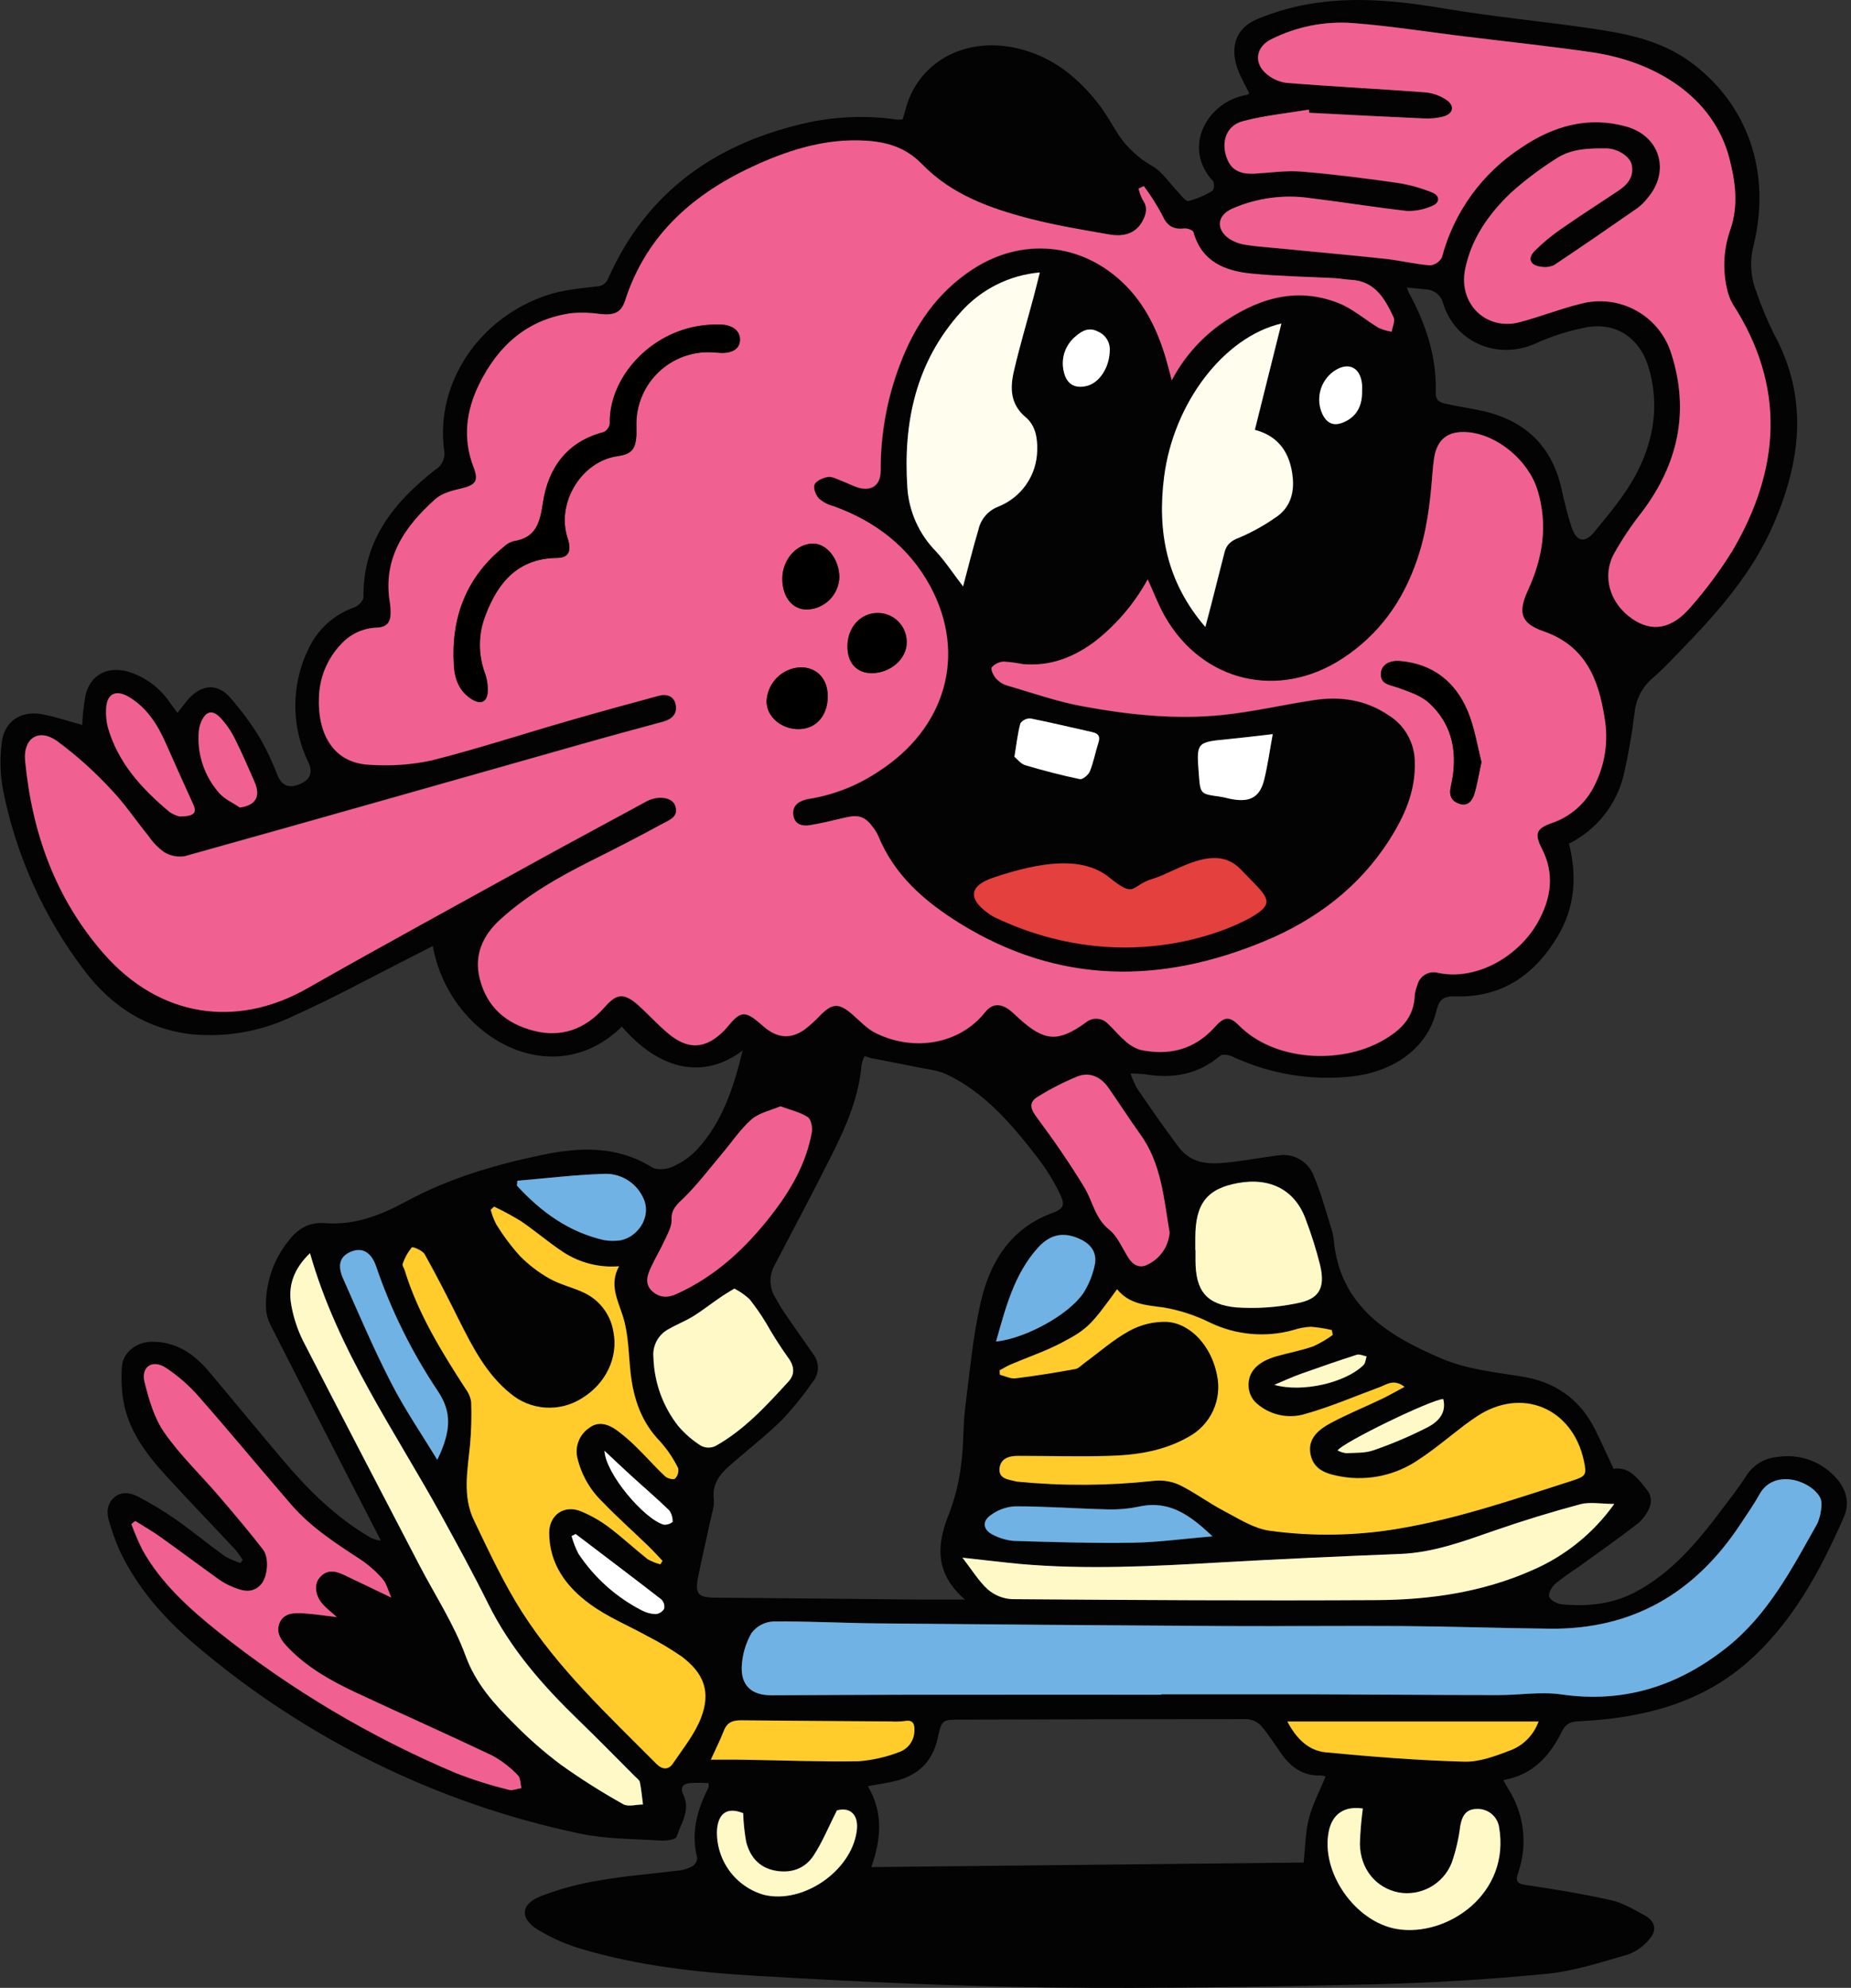 <?xml version="1.0" encoding="UTF-8"?> <svg xmlns="http://www.w3.org/2000/svg" width="408" height="438" viewBox="0 0 408 438" fill="none"><rect x="0" y="0" width="408" height="438" fill="#333333" stroke="none"/><g clip-path="url(#clip0_4207_27868)"><path d="M345.84 185.88C347.62 193.01 347.19 199.88 343.36 206.29C338.28 214.8 331.06 219.84 320.82 219.54C318.39 219.47 317.25 220.03 316.63 222.66C314.71 230.78 307.42 236.15 297.88 237.19C288.862 238.155 279.753 236.618 271.55 232.75C270.79 232.41 269.43 232.21 268.94 232.63C264.08 236.77 258.5 237.72 252.4 236.7C251.341 236.583 250.276 236.523 249.21 236.52C249.564 237.617 250.013 238.681 250.55 239.7C253.55 244.06 256.55 248.44 259.77 252.7C262.99 256.96 267.38 256.52 271.82 256C275.11 255.61 278.36 255 281.64 254.59C283.307 254.291 285.026 254.593 286.491 255.442C287.956 256.292 289.072 257.634 289.64 259.23C291.21 262.94 292.24 266.88 293.47 270.72C293.724 271.51 293.895 272.325 293.98 273.15C295.31 287.83 305.98 294.33 317.73 299.33C323.09 301.62 329.2 302.33 335.06 303.24C342.76 304.38 348.25 308.24 351.66 315.11C353.01 317.82 354.25 320.59 355.66 323.61C359.3 323.07 361.29 326.09 363.36 328.71C363.653 329.226 363.827 329.8 363.87 330.392C363.913 330.983 363.825 331.577 363.61 332.13C363.009 333.578 362.053 334.85 360.83 335.83C356.58 339.11 352.18 342.19 347.83 345.34C346.103 346.457 344.434 347.662 342.83 348.95C342.07 349.63 341.23 351.05 341.47 351.81C341.71 352.57 343.18 353.38 344.18 353.48C349.78 354.01 355.18 353.54 360.36 350.85C368.36 346.64 374.01 339.95 379.31 332.9C381.21 330.39 383.16 327.9 384.86 325.26C385.601 324.061 386.613 323.052 387.815 322.316C389.017 321.579 390.375 321.135 391.78 321.02C394.039 320.66 396.351 320.847 398.523 321.566C400.694 322.285 402.662 323.514 404.26 325.15C406.77 327.7 407.91 330.85 406.43 334.25C401.16 346.31 394.91 357.88 384.82 366.57C374.35 375.57 361.46 378.63 347.94 379.26C346.14 379.35 345.11 379.83 344.3 381.46C341.64 386.85 337.91 391.1 331.36 392.22C331.86 393.11 332.16 393.67 332.49 394.22C334.209 396.917 335.297 399.966 335.673 403.142C336.048 406.317 335.702 409.537 334.66 412.56C334.02 414.44 334.26 415.04 336.41 415.35C342.7 416.26 348.98 417.3 355.18 418.7C357.77 419.28 360.18 420.76 362.59 422.07C364.82 423.3 365.29 425.28 363.64 427.17C362.412 428.726 360.784 429.919 358.93 430.62C353 432.33 347.01 434.31 340.93 434.9C328.34 436.14 315.67 436.9 303.02 437.21C279.25 437.74 255.47 438.21 231.71 437.92C210.03 437.64 188.34 436.62 166.71 435.35C153.85 434.6 140.96 433.18 128.51 429.53C125.02 428.528 121.677 427.069 118.57 425.19C114.57 422.74 114.74 419.64 118.98 417.89C123.284 416.213 127.757 415.006 132.32 414.29C138.01 413.29 143.81 412.88 149.56 412.15C150.63 412.045 151.667 411.725 152.61 411.21C152.922 411.009 153.181 410.736 153.365 410.414C153.55 410.092 153.654 409.731 153.67 409.36C152.26 403.79 153.67 398.72 156.19 393.82C156.25 393.69 156.19 393.5 156.19 392.89C154.782 392.795 153.368 392.795 151.96 392.89C150.47 393.1 149.87 393.89 150.65 395.53C152.24 398.88 150.09 401.8 149.11 404.75C148.9 405.37 146.71 405.63 145.46 405.54C139.53 405.15 133.46 405.23 127.71 403.98C96.444 397.409 67.324 383.106 43.01 362.38C36.09 356.5 30.12 349.72 26.25 341.38C25.399 339.405 24.674 337.377 24.08 335.31C23.46 333.39 23.51 331.5 25.08 330.03C26.65 328.56 28.72 328.86 30.43 329.76C33.291 331.248 36.053 332.918 38.7 334.76C42.36 337.33 45.81 340.19 49.44 342.81C50.566 343.466 51.76 343.999 53 344.4L53.48 343.7C52.985 342.895 52.434 342.127 51.83 341.4C46.75 335.96 41.56 330.6 36.54 325.1C32.21 320.35 28.35 315.23 27.2 308.7C26.794 306.175 26.686 303.61 26.88 301.06C27.08 298.06 30.03 295.7 33.36 295.64C38.67 295.55 42.67 298.2 45.96 302.09C51.35 308.49 56.65 314.96 62.06 321.34C67.55 327.88 73.63 334 81.12 338.46C81.969 339.025 82.945 339.368 83.96 339.46L76.96 325.87C71.15 314.52 65.32 303.19 59.56 291.82C58.985 290.64 58.665 289.352 58.62 288.04C58.494 282.773 60.225 277.629 63.51 273.51C65.51 270.85 68 269.19 71.76 269.51C78.16 270.01 84.03 267.7 89.52 264.73C98.95 259.62 109.05 256.65 119.46 254.48C127.85 252.74 136 252.41 143.71 257.2C144.8 257.88 146.91 257.67 148.2 257.09C150.236 256.211 152.076 254.932 153.61 253.33C159.21 247.25 161.72 239.69 163.69 231.46C155.48 237.72 145.69 236.22 137.08 226.2C121.62 241.33 98.92 228.33 95.4 208.44L91.89 210.23C82.73 214.86 73.72 219.81 64.37 224C57.521 227.255 49.921 228.603 42.37 227.9C32.32 226.8 24.51 221.65 18.64 213.9C9.654 202.122 3.495 188.437 0.64 173.9C0.027 170.49 -0.057 167.006 0.39 163.57C0.94 159 4.52 156.55 9.12 157.35C12.18 157.89 15.12 158.93 18.12 159.73C18.219 157.553 18.459 155.385 18.84 153.24C19.84 148.82 23.52 146.79 27.94 147.91C31.646 148.951 34.885 151.226 37.12 154.36C37.76 155.19 38.35 156.07 39.12 157.08C40.03 155.93 40.78 154.86 41.65 153.9C44.3 150.99 47.65 150.5 50.37 153.32C53.069 156.301 55.464 159.544 57.52 163C58.931 165.53 60.154 168.161 61.18 170.87C62.18 173.17 63.75 173.78 66.18 172.73C68.43 171.73 68.99 170.21 67.97 167.97C66.077 164.086 65.094 159.821 65.094 155.5C65.094 151.179 66.077 146.915 67.97 143.03C68.954 140.89 70.36 138.971 72.104 137.388C73.849 135.805 75.895 134.592 78.12 133.82C78.97 133.5 80.12 132.34 80.12 131.59C79.93 119.12 86.82 110.66 95.94 103.5C96.697 103.051 97.291 102.373 97.636 101.564C97.981 100.755 98.06 99.857 97.86 99C96.04 84.37 105.54 70.07 120.55 65.05C124.02 63.88 127.8 63.56 131.47 63.11C132.027 63.123 132.575 62.963 133.037 62.651C133.499 62.339 133.853 61.892 134.05 61.37C142.73 41.83 158.35 31.21 178.76 26.86C185.019 25.613 191.444 25.441 197.76 26.35C198.161 26.368 198.562 26.351 198.96 26.3C199.48 24.63 199.84 23.01 200.47 21.51C204.22 12.57 213.89 8.22 224.3 10.66C232.03 12.47 237.76 17.16 242.44 23.3C243.94 25.3 245.12 27.48 246.44 29.56C248.419 32.525 251.076 34.976 254.19 36.71C256.29 37.96 257.73 40.29 259.5 42.12C260.28 42.93 261.29 44.43 261.93 44.3C263.827 43.811 265.638 43.036 267.3 42C267.487 41.686 267.592 41.33 267.606 40.965C267.62 40.6 267.542 40.237 267.38 39.91C260.47 32.46 266.08 22.4 274.77 20.91C274.987 20.835 275.192 20.731 275.38 20.6C274.5 18.77 273.48 17.06 272.81 15.22C271.06 10.37 272.36 6.22 277.09 4.22C281.363 2.436 285.851 1.219 290.44 0.6C300.03 -0.74 309.56 0.37 319.12 2C329.23 3.68 339.47 4.65 349.62 6.11C357.74 7.27 365.78 8.63 372.7 13.72C385.12 22.87 390.51 37.76 386.53 54.1C385.646 57.457 385.853 61.008 387.12 64.24C388.22 67.448 389.526 70.581 391.03 73.62C398.68 87.62 396.95 101.55 390.96 115.43C386.46 125.87 379.15 134.34 371.32 142.43C369.01 144.81 366.77 147.28 364.25 149.43C362.04 151.324 360.631 153.987 360.31 156.88C359.757 161.557 358.949 166.201 357.89 170.79C357.101 174.031 355.614 177.06 353.533 179.667C351.451 182.273 348.826 184.394 345.84 185.88ZM252.12 41L251.06 41.59C251.251 42.441 251.55 43.265 251.95 44.04C253.08 45.67 252.71 47.18 251.95 48.71C250.65 51.16 248.18 52.31 244.67 51.71C238.81 50.71 232.92 49.71 227.16 48.24C218.36 45.98 209.76 42.88 203.29 36.18C199.71 32.49 195.53 31.31 190.86 31.03C182.47 30.52 174.64 32.85 167.07 36.23C153.37 42.35 142.68 51.39 137.89 66.23C137.02 68.92 135.53 69.55 132.44 69.23C130.319 68.912 128.167 68.849 126.03 69.04C116.32 70.4 109.89 76.19 105.7 84.72C102.81 90.61 102.06 96.72 104.48 102.98C105.64 105.98 104.97 106.98 101.72 107.67C99.72 108.12 97.51 108.67 96.07 109.99C89.25 116.09 84.29 123.15 86.07 133.04C86.156 133.703 86.196 134.371 86.19 135.04C86.19 137.14 85.31 138.28 83.1 138.33C81.591 138.37 80.105 138.715 78.734 139.346C77.362 139.977 76.132 140.88 75.12 142C72.054 145.221 70.322 149.483 70.27 153.93C70.03 160.41 72.59 168.18 81.71 168.47C86.159 168.763 90.628 168.444 94.99 167.52C105.16 164.96 115.15 161.69 125.24 158.78C131.83 156.87 138.44 155.07 145.06 153.28C146.87 152.79 148.55 153.28 148.92 155.28C149.29 157.28 148.01 158.46 146.08 158.98C140.02 160.63 133.95 162.29 127.91 163.98C98.85 172.21 69.81 180.48 40.72 188.6C39.132 188.86 37.503 188.541 36.13 187.7C34.791 186.734 33.633 185.539 32.71 184.17C29.95 180.77 27.51 177.08 24.48 173.94C20.853 169.989 16.855 166.396 12.54 163.21C8.46 160.35 5.03 162.65 5.54 167.57C7.06 183.45 12.24 197.94 22.87 210.07C35.1 224.07 51.98 226.66 67.71 217.73C84.33 208.34 101.12 199.2 117.87 190C126.06 185.49 134.32 181.08 142.53 176.61C144.89 175.33 148.03 175.61 148.76 177.44C149.82 180.03 147.45 180.78 145.93 181.61C140.86 184.4 135.71 187.06 130.52 189.61C123.3 193.2 116.32 197.16 110.32 202.61C106.45 206.1 104.41 210.45 105.75 215.74C107.32 221.95 111.59 225.63 117.64 227.17C123.69 228.71 129 226.73 133.08 222.17C135.68 219.24 137.23 218.31 141.08 221.9C143.14 223.82 145.08 225.9 147.21 227.71C151.69 231.48 155.56 231.24 159.65 227.09C160.12 226.62 160.52 226.09 160.95 225.59C163.18 223.01 164.34 222.9 166.95 225.08C167.59 225.6 168.2 226.17 168.85 226.68C171.63 228.84 174.44 228.97 177.3 226.93C178.492 226.025 179.606 225.021 180.63 223.93C183.48 221.02 184.88 220.93 187.96 223.65C189.58 225.05 191.1 226.72 192.96 227.65C201.54 231.91 211.57 230.06 217.1 223.11C218.67 221.11 220.49 221.11 222.54 222.61C223.33 223.21 224.04 223.92 224.78 224.61C230.25 229.52 233.23 229.71 239.25 225.41C239.952 224.79 240.87 224.471 241.805 224.521C242.741 224.572 243.619 224.988 244.25 225.68C245.48 226.78 246.5 228.12 247.76 229.18C248.747 230.167 249.948 230.912 251.27 231.36C257.63 232.71 263.27 231.36 267.75 226.36C269.8 224.07 270.96 223.86 273.1 226.01C280.94 233.9 295.39 234.57 304.6 229.41C308.73 227.09 311.6 224.33 311.83 219.35C311.916 218.609 312.101 217.882 312.38 217.19C312.487 216.698 312.693 216.232 312.986 215.822C313.28 215.413 313.654 215.068 314.086 214.808C314.518 214.549 314.998 214.38 315.498 214.313C315.997 214.247 316.505 214.283 316.99 214.42C325.75 216.21 334.93 210.55 338.99 203.21C341.89 198.01 342.71 192.63 339.88 187.11C338.17 183.77 338.56 182.62 342.06 181.4C344.104 180.703 345.99 179.607 347.607 178.175C349.224 176.743 350.54 175.005 351.48 173.06C353.779 168.5 354.55 163.322 353.68 158.29C352.38 149.79 349.48 142.37 340.24 139.17C335.14 137.41 334.53 135 336.8 130.08C340.06 123.01 341.22 115.77 338.9 108.08C336.9 101.62 330.17 95.86 323.51 95.29C319.23 94.92 316.77 96.78 316.11 100.94C315.93 102.08 315.82 103.23 315.73 104.39C315.24 110.83 314.49 117.17 312.36 123.39C309.24 132.5 304.03 139.84 295.94 145.14C281.94 154.32 265.09 150.42 256.78 135.92C255.33 133.39 254.3 130.61 252.97 127.71C250.109 132.934 246.229 137.531 241.56 141.23C236.79 144.88 231.5 146.94 225.4 146.39C224.025 146.11 222.631 145.926 221.23 145.84C220.73 145.866 220.24 145.991 219.789 146.207C219.338 146.423 218.934 146.727 218.6 147.1C218.31 147.51 218.96 148.89 219.52 149.53C220.186 150.275 221.044 150.822 222 151.11C227.62 152.74 233.19 154.69 238.92 155.73C249.03 157.56 259.28 158.65 269.55 157.58C276.28 156.88 282.91 155.35 289.61 154.31C295.45 153.42 300.99 154.24 306.01 157.61C307.783 158.694 309.25 160.213 310.272 162.022C311.294 163.832 311.837 165.872 311.85 167.95C312.05 174.39 309.56 179.95 306.23 185.15C299.59 195.55 290.07 202.7 278.87 207.38C255.87 216.96 233.31 216.98 211.58 203.53C203.85 198.74 197.14 192.96 193.58 184.26C193.311 183.658 192.975 183.088 192.58 182.56C190.74 179.97 189.32 179.48 186.2 180.22C183.63 180.83 181.06 181.47 178.46 181.89C176.79 182.16 175.15 181.69 174.86 179.72C174.57 177.75 175.81 176.72 177.64 176.22C177.88 176.16 178.12 176.11 178.37 176.07C183.785 175.203 188.952 173.184 193.52 170.15C208.52 160.61 213.2 144.31 205.09 129.25C200.4 120.56 193 114.92 183.76 111.6C182.565 111.294 181.459 110.712 180.53 109.9C179.84 109.13 179.26 107.53 179.62 106.74C179.98 105.95 181.49 105.28 182.62 105.15C183.75 105.02 184.62 105.68 185.62 106.05C186.78 106.49 187.89 107.05 189.07 107.46C192.17 108.46 194.2 106.95 194.16 103.77C194.114 95.886 195.514 88.06 198.29 80.68C201.51 71.92 206.56 64.5 214.55 59.32C225.28 52.38 238.2 53.51 247.46 62.27C252.36 66.91 255.17 72.75 257.05 79.11C257.47 80.54 257.82 81.99 258.32 83.86C260.843 79.062 264.427 74.904 268.8 71.7C276.73 66.06 285.33 63.08 294.92 66.78C298.15 68.02 300.92 70.5 303.92 72.3C304.836 72.706 305.801 72.991 306.79 73.15C306.96 72.08 307.6 70.8 307.22 70C305.31 65.89 303.11 62 297.74 61.72C296.59 61.67 295.44 61.43 294.29 61.36C288.17 61.03 282.04 60.94 275.95 60.36C270.07 59.79 264.95 57.79 263.11 51.24C262.98 50.79 261.73 50.34 261.11 50.41C258.71 50.68 257.31 49.88 256.28 47.58C255.067 45.282 253.676 43.082 252.12 41ZM288.57 24.83C288.57 24.62 288.49 24.4 288.46 24.19C283.6 25 278.65 25.48 273.91 26.74C270.49 27.64 269.26 30.81 270.14 34.07C271.02 37.33 272.95 38.51 276.7 38.28C280.08 38.08 283.49 37.56 286.84 37.84C293.92 38.42 300.99 39.33 308.03 40.33C310.639 40.739 313.193 41.447 315.64 42.44C317.45 43.15 317.4 44.73 315.56 45.44C313.85 46.201 311.991 46.57 310.12 46.52C303.05 45.75 296.02 44.58 288.96 43.71C283.028 42.818 276.965 43.633 271.48 46.06C268.27 47.54 267.97 50.53 270.87 52.59C271.903 53.273 273.068 53.73 274.29 53.93C276.41 54.3 278.56 54.45 280.71 54.65C288.86 55.45 297.02 56.17 305.17 57.04C308.53 57.4 311.84 58.22 315.17 58.5C315.724 58.452 316.256 58.264 316.718 57.955C317.18 57.645 317.555 57.224 317.81 56.73C320.45 46.769 326.703 38.146 335.35 32.54C342.35 27.8 350.03 25.54 358.46 27.92C365.89 29.99 368.18 37.7 363.23 43.57C362.577 44.427 361.814 45.193 360.96 45.85C354.85 50.1 348.72 54.33 342.53 58.45C341.635 58.867 340.63 58.99 339.66 58.8C337.24 58.53 336.58 57.01 338.28 55.29C340.101 53.483 342.082 51.847 344.2 50.4C348.34 47.51 352.61 44.81 356.8 41.99C358.8 40.67 360.16 38.93 359.66 36.39C359.3 34.56 356.59 32.74 353.92 32.73C350.11 32.73 346.21 32.8 342.92 35.04C339.423 37.231 336.115 39.71 333.03 42.45C328.15 47.14 324.24 52.59 322.9 59.45C321.43 66.94 327.5 72.89 334.9 70.99C339.46 69.81 343.9 67.99 348.43 66.92C352.564 65.815 356.967 66.366 360.701 68.456C364.436 70.545 367.209 74.009 368.43 78.11C372.43 90.72 369.83 102.25 361.94 112.75C359.629 115.668 357.553 118.764 355.73 122.01C353.02 127.1 354.87 133.01 359.8 136.37C364.14 139.37 368.54 138.6 372.66 133.72C376.05 129.867 379.113 125.74 381.82 121.38C392.41 103.38 393.63 85.19 381.94 67.04C381.316 65.97 380.874 64.804 380.63 63.59C379.634 59.274 379.895 54.763 381.38 50.59C383.17 45.31 382.53 40.16 381.19 34.97C377.6 21.07 364.52 13.53 351.11 11.55C341.88 10.19 332.59 9.22 323.32 8.08C314.96 7.08 306.62 5.7 298.23 5.08C291.99 4.606 285.739 5.844 280.15 8.66C276.97 10.24 276.27 13.56 278.82 15.99C280.115 17.223 281.767 18.015 283.54 18.25C293.68 19.07 303.84 19.56 313.98 20.33C315.778 20.455 317.507 21.071 318.98 22.11C320.75 23.46 320.25 25.11 318.07 25.69C316.704 26.028 315.296 26.163 313.89 26.09C305.46 25.73 297.02 25.28 288.59 24.85L288.57 24.83ZM190.57 232.7C190.272 233.322 190.047 233.976 189.9 234.65C189.32 241.56 186.66 247.81 183.63 253.89C179.46 262.26 175.06 270.51 170.72 278.8C170.132 279.857 169.827 281.047 169.836 282.257C169.845 283.466 170.166 284.652 170.77 285.7C171.679 287.355 172.681 288.957 173.77 290.5C175.59 293.16 177.48 295.77 179.3 298.43C179.958 299.298 180.304 300.362 180.282 301.451C180.26 302.54 179.872 303.589 179.18 304.43C177.118 307.414 174.835 310.238 172.35 312.88C168.63 316.52 164.47 319.71 160.57 323.17C158.49 325.02 156.97 327.17 157.33 330.27C157.51 331.84 156.9 333.53 156.55 335.14C155.68 339.27 154.69 343.37 153.87 347.5C153.14 351.19 153.87 351.98 157.52 352.02C172.68 352.147 187.837 352.29 202.99 352.45C205.99 352.45 208.99 352.45 212.72 352.45C205.9 346.57 206.44 340.2 209.3 333.24C210.599 329.766 211.465 326.146 211.88 322.46C212.44 318.46 212.24 314.34 212.73 310.32C213.73 302.53 214.41 294.66 216.15 287.03C218.15 278.17 222.66 270.73 231.85 267.31C234.41 266.36 234.85 265.6 233.66 263.1C232.282 260.277 230.627 257.597 228.72 255.1C223.12 247.87 217.24 240.85 208.78 236.78C206.71 235.78 204.23 235.57 201.93 235.09C198.8 234.43 195.66 233.87 192.53 233.24C192.02 233.18 191.41 233 190.63 232.72L190.57 232.7ZM255.95 373.39V373.32C266.13 373.32 276.32 373.32 286.51 373.32C301.08 373.32 315.66 373.47 330.24 373.5C334.87 373.5 339.59 372.7 344.11 373.35C357.87 375.35 369.78 371.56 380.51 363.08C389.76 355.77 395 345.57 400.6 335.63C401.14 334.339 401.435 332.959 401.47 331.56C401.525 330.9 401.363 330.24 401.01 329.68C398.53 325.88 390.82 323.79 387.82 329.25C386.54 331.56 385 333.73 383.54 335.94C373.63 350.94 359.92 359.04 341.73 358.87C330.88 358.76 320.03 358.37 309.19 358.29C296.26 358.18 283.34 358.29 270.42 358.29C244.74 358.137 219.073 357.94 193.42 357.7C185.73 357.63 178.03 357.19 170.34 357.28C169.415 357.341 168.514 357.601 167.7 358.043C166.885 358.485 166.175 359.098 165.62 359.84C164.329 362.105 163.595 364.645 163.48 367.25C163.31 371.47 165.74 373.55 169.99 373.54C180.43 373.54 190.87 373.43 201.31 373.42C219.543 373.4 237.777 373.397 256.01 373.41L255.95 373.39ZM191.95 411.39L287.35 410.39C287.72 406.96 287.73 403.7 288.52 400.65C289.31 397.6 290.9 394.58 292.19 391.43C291.871 391.301 291.534 391.22 291.19 391.19C287.3 391.38 284.59 389.43 282.45 386.43C280.97 384.35 279.61 382.14 277.94 380.22C277.114 379.36 275.991 378.848 274.8 378.79C253.76 378.79 232.723 378.827 211.69 378.9C207.69 378.9 207.57 378.9 206.69 383C205.54 388.18 202.33 391.22 197.29 392.44C195.41 392.89 193.48 393.16 191.29 393.56C194.72 399.36 194.25 405.17 192.04 411.44L191.95 411.39ZM108.91 265.86L108.21 266.52C108.497 267.648 108.913 268.738 109.45 269.77C110.971 272.235 112.711 274.558 114.65 276.71C116.588 278.676 118.793 280.359 121.2 281.71C123.55 283.04 126.3 283.63 128.76 284.8C130.46 285.594 131.94 286.792 133.071 288.289C134.203 289.787 134.95 291.538 135.25 293.39C136.37 299.1 133.5 304.92 128.25 308.1C125.848 309.618 123.024 310.329 120.19 310.132C117.355 309.934 114.658 308.837 112.49 307C107.19 302.71 104.17 296.81 101.2 290.86C98.77 285.97 96.29 281.11 93.63 276.35C93.16 275.52 91 274.61 90.78 274.84C89.901 275.913 89.223 277.136 88.78 278.45C88.63 278.8 89.07 279.37 89.21 279.84C92.14 289.37 97.3 297.75 102.67 306.03C103.315 306.877 103.731 307.876 103.88 308.93C103.987 312.066 103.903 315.205 103.63 318.33C103.08 323.93 101.92 329.62 104.48 334.94C107.77 341.79 110.99 348.74 115.05 355.12C123.12 367.8 134.12 378 144.6 388.58C145.97 389.97 147.32 390.05 148.34 388.58C150.57 385.32 153.14 382.13 154.53 378.52C156.72 372.82 155.19 368.72 150.26 365.02C147.88 363.379 145.395 361.896 142.82 360.58C138.56 358.21 133.95 356.34 130.06 353.48C124.86 349.68 121.06 344.63 121.06 337.7C121.06 333.7 124.46 331.5 128.12 333.05C130.253 333.935 132.268 335.081 134.12 336.46C137.12 338.69 139.83 341.25 142.75 343.56C143.633 344.069 144.582 344.452 145.57 344.7L146.04 343.93C144.98 342.83 143.96 341.69 142.86 340.63C139.52 337.41 136.03 334.34 132.86 331C130.083 328.349 128.138 324.947 127.26 321.21C126.986 319.983 127.087 318.703 127.551 317.534C128.015 316.366 128.819 315.365 129.86 314.66C131.86 313.13 134.02 313.8 135.86 315.09C137.46 316.26 138.964 317.554 140.36 318.96C142.5 321.04 144.47 323.29 146.64 325.33C147.13 325.79 148.49 326.11 148.8 325.82C149.094 325.518 149.309 325.149 149.427 324.744C149.546 324.34 149.564 323.913 149.48 323.5C148.432 321.382 147.103 319.414 145.53 317.65C141.37 313.39 139.64 308.22 139 302.49C138.54 298.32 138.56 293.96 137.3 290.03C136.13 286.37 134.3 283.03 136.46 279.03C132.171 279.389 127.883 278.324 124.26 276C121.01 273.88 118.05 271.31 114.84 269.12C112.92 267.933 110.941 266.845 108.91 265.86ZM220.34 301.94L220.46 302.87C221.62 303.16 222.82 303.8 223.92 303.66C228.33 303.13 232.72 302.39 237.1 301.61C237.83 301.48 238.47 300.76 239.1 300.28C242.38 297.89 245.45 295.14 248.98 293.21C251.486 291.832 254.311 291.142 257.17 291.21C262.58 291.5 267.17 296.71 268.32 302.92C268.897 305.577 268.59 308.35 267.448 310.817C266.306 313.284 264.389 315.311 261.99 316.59C256.58 319.69 250.61 320.59 244.54 320.75C237.86 320.95 231.16 320.75 224.47 320.75C222.47 320.75 220.61 321.37 220.39 323.49C220.14 325.84 222.39 325.94 224.02 326.37L224.26 326.42C234.239 327.398 244.292 327.344 254.26 326.26C256.198 326.022 258.164 326.312 259.95 327.1C263.35 328.76 266.42 331.1 269.79 332.85C273.16 334.6 276.41 336.76 279.93 337.24C289.453 338.54 299.118 338.371 308.59 336.74C321.59 334.52 334.03 330.22 346.59 326.22C349.67 325.22 349.84 324.9 349.17 321.81C346.66 310.14 335.4 305.5 325.54 312.09C324.65 312.69 323.76 313.3 322.9 313.95C319.54 316.5 316.31 319.26 312.79 321.56C307.831 324.983 301.732 326.336 295.79 325.33C292.84 324.8 289.69 323.97 288.94 320.49C288.19 317.01 290.75 314.95 293.42 313.49C296.98 311.58 300.75 310.04 304.42 308.3C306.07 307.51 307.67 306.59 309.65 305.54C307.28 303.71 305.73 305.03 304.13 305.62C298.72 307.62 293.39 309.92 287.87 311.48C285.953 312.086 283.908 312.165 281.95 311.71C279.992 311.254 278.193 310.28 276.74 308.89C275.861 307.96 275.34 306.748 275.27 305.47C275.11 302.2 277.27 300 281.44 298.8C284.14 298.03 286.92 297.52 289.56 296.6C291.06 295.91 292.487 295.073 293.82 294.1C293.75 293.74 293.69 293.39 293.62 293.03C292.107 292.673 290.57 292.432 289.02 292.31C287.696 292.368 286.387 292.61 285.13 293.03C279.009 294.726 272.481 294.139 266.76 291.38C263.515 289.772 260.051 288.646 256.48 288.04C252.62 287.56 248.94 287.32 246.29 284.04C240.6 291.86 239.91 292.76 234.03 295.84C230.46 297.71 226.59 299.01 222.87 300.6C221.95 301 221.12 301.5 220.34 301.94ZM86.24 352C85.48 350.32 85.19 348.91 84.36 348C82.953 346.377 81.339 344.944 79.56 343.74C74.07 340.16 68.56 336.62 64.22 331.61C57.4 323.73 50.77 315.68 43.88 307.85C41.725 305.368 39.238 303.194 36.49 301.39C33.58 299.53 31.05 301.24 31.86 304.54C32.86 308.41 34 312.54 36.24 315.71C39.77 320.76 44.31 325.1 48.35 329.8C51.63 333.63 54.88 337.48 57.97 341.46C59.46 343.38 58.97 347.74 57.37 349.36C55.43 351.28 53.24 350.55 51.13 349.65C50.13 349.25 49.178 348.74 48.29 348.13C43.92 345 39.61 341.77 35.23 338.65C33.48 337.4 31.59 336.33 29.76 335.18L28.92 335.86C29.632 337.807 30.45 339.713 31.37 341.57C35.45 348.87 41.58 354.37 47.97 359.52C63.974 372.274 81.657 382.765 100.52 390.7C104.304 392.167 108.178 393.386 112.12 394.35C112.95 394.58 113.98 394.12 114.92 393.98C114.67 392.98 114.73 391.7 114.11 391.12C112.457 389.395 110.548 387.934 108.45 386.79C98.53 382.06 88.45 377.63 78.51 372.96C73.11 370.43 67.88 367.54 63.65 363.19C62.12 361.6 60.65 359.79 61.65 357.47C62.65 355.32 64.85 355.31 66.86 355.47C69.18 355.61 71.49 355.98 74.25 356.3C73 355.19 72.02 354.45 71.2 353.55C69.48 351.68 69.14 349.19 70.38 347.67C71.94 345.74 73.84 346.08 75.77 346.99C79.05 348.5 82.29 350.07 86.24 352ZM310.12 63.35C310.22 63.689 310.336 64.023 310.47 64.35C314.25 71.29 316.73 78.58 316.47 86.6C316.41 88.29 317.47 88.73 318.77 88.99C321.44 89.55 324.14 89.99 326.77 90.54C336.14 92.64 342.07 98.24 344.19 107.72C344.82 110.54 345.49 113.37 346.39 116.11C347.44 119.3 349.25 119.82 351.39 117.24C354.78 113.12 358.31 108.94 360.76 104.24C364.6 96.87 365.85 88.84 363.29 80.66C361.35 74.48 356.29 71.05 349.96 72.07C345.915 72.823 341.979 74.073 338.24 75.79C329.96 79.35 320.68 75.4 318.08 66.79C317.877 65.99 317.432 65.272 316.806 64.735C316.179 64.198 315.402 63.868 314.58 63.79C313.12 63.62 311.75 63.52 310.12 63.35ZM355.83 331.35C352.94 331.35 350.52 330.87 348.39 331.44C341.94 333.17 335.53 335.13 329.22 337.33C322.49 339.67 315.86 342.13 308.6 342.41C295.37 342.93 282.15 343.53 268.93 344.28C254.21 345.12 239.5 345.91 224.77 344.61C220.85 344.26 216.93 343.75 212.15 343.23C214.27 345.96 215.72 348.41 217.74 350.23C219.227 351.513 221.099 352.266 223.06 352.37C249.89 352.56 276.71 352.73 303.53 352.58C315.26 352.51 326.81 350.83 337.69 346.02C344.963 342.892 351.235 337.824 355.82 331.37L355.83 331.35ZM68.33 276.12C64.74 279.56 63.39 283.35 64.23 287.68C64.716 290.364 65.578 292.967 66.79 295.41C75.29 312 83.92 328.47 92.51 345C95.95 351.6 100.08 357.95 102.63 364.88C104.9 371.04 108.91 375.47 113.29 379.81C116.481 383.065 119.914 386.074 123.56 388.81C127.993 391.98 132.6 394.898 137.36 397.55C138.47 398.19 140.25 397.63 141.73 397.62C141.51 395.97 141.37 394.31 141.04 392.69C140.94 392.2 140.33 391.79 139.92 391.39C135.82 387.29 131.76 383.15 127.6 379.12C119.7 371.48 112.54 363.32 107.6 353.37C104.4 346.92 100.94 340.6 97.48 334.29C87.12 315.37 74.44 297.63 68.33 276.12ZM212.33 129.2C213.42 125.13 214.46 120.9 215.71 116.73C215.966 115.591 216.5 114.533 217.264 113.65C218.029 112.767 218.999 112.087 220.09 111.67C222.573 110.679 224.707 108.976 226.225 106.775C227.743 104.574 228.576 101.973 228.62 99.3C228.71 96.51 228.21 93.77 226.11 92.01C222.67 89.13 222.62 85.56 223.48 81.85C224.74 76.37 226.36 70.98 227.81 65.55C228.27 63.84 228.69 62.12 229.2 60.08C222.523 60.661 216.316 63.761 211.84 68.75C201.84 79.75 199.05 93.08 200 107.5C200.353 112.767 202.581 117.734 206.28 121.5C208.5 123.86 210.32 126.64 212.28 129.2H212.33ZM282.5 71.28C269.74 74.28 258.72 88.86 256.66 105.07C255.12 117.13 257.2 128.24 265.75 138.16C266.28 136.16 266.64 134.79 266.99 133.43C267.99 129.51 268.94 125.57 269.99 121.65C270.43 119.95 271.47 119.11 273.27 118.45C275.983 117.29 278.573 115.859 281 114.18C284.32 112.11 285.39 108.87 285 105.18C284.47 99.97 282 96.12 276.66 94.72C278.53 86.94 280.45 79.28 282.45 71.28H282.5ZM161.87 283.92C160.64 284.68 159.59 285.27 158.61 285.92C156.61 287.26 154.77 288.75 152.75 290C151.07 291 149.2 291.76 147.47 292.75C146.313 293.326 145.359 294.242 144.737 295.375C144.115 296.508 143.855 297.805 143.99 299.09C144.155 304.595 146.083 309.902 149.49 314.23C150.933 315.908 152.618 317.36 154.49 318.54C154.975 318.787 155.509 318.92 156.053 318.931C156.597 318.941 157.136 318.828 157.63 318.6C164.01 315.04 168.88 309.7 173.74 304.39C175.31 302.68 175.03 300.78 173.46 298.81C171.792 296.449 170.243 294.006 168.82 291.49C167.711 289.653 166.485 287.89 165.15 286.21C164.155 285.315 163.053 284.546 161.87 283.92ZM172.02 243.76C169.9 244.67 167.38 245.17 165.68 246.64C163.23 248.76 161.39 251.58 159.28 254.09C156.53 257.35 153.96 260.8 150.93 263.78C149.39 265.29 147.93 266.34 148.07 268.78C148.13 270.16 147.32 271.63 146.7 272.96C145.7 275.14 144.46 277.2 143.46 279.38C142.68 281.07 142.15 282.91 143.77 284.44C145.39 285.97 147.21 285.99 149.26 285.05C157.86 281.14 164.49 274.91 170.18 267.57C174.37 262.16 177.75 256.3 178.98 249.46C179.18 248.39 178.81 246.59 178.07 246.12C176.4 245.06 174.33 244.61 172.02 243.76ZM263.47 275.45H263.53V277.69C263.53 284.34 265.87 287.45 272.53 288.07C276.973 288.373 281.437 288.074 285.8 287.18C290.8 286.27 292.18 283.82 291 278.75C290.153 275.379 289.111 272.06 287.88 268.81C285.54 262.27 280.08 259.36 272.88 260.67C266.08 261.91 263.53 265.18 263.49 272.72L263.47 275.45ZM257.81 271.58C256.51 263.99 256 256.32 251.32 249.85C248.89 246.5 246.66 243.01 244.32 239.62C242.67 237.27 240.24 236.16 237.6 237.14C234.564 238.37 231.64 239.858 228.86 241.59C226.86 242.74 227.01 244.09 228.45 246.03C232.19 251.03 235.77 256.22 239.02 261.57C240.89 264.64 241.36 268.38 244.51 270.91C246.42 272.44 247.42 275.09 248.83 277.23C249.83 278.83 251.35 279.51 253.08 278.56C254.404 277.905 255.536 276.917 256.365 275.694C257.194 274.47 257.692 273.053 257.81 271.58ZM300.4 398.48C296.33 397.88 293.7 399.66 292.91 403.48C291.06 412.54 298.73 423.48 307.91 425.02C318.81 426.88 333.11 417.44 330.42 402.41C330.207 401.304 329.607 400.31 328.727 399.607C327.847 398.903 326.746 398.535 325.62 398.57C323.37 398.57 322.35 399.75 321.88 402.36C321.542 405.134 320.905 407.863 319.98 410.5C319.074 412.761 317.417 414.641 315.288 415.824C313.16 417.008 310.689 417.423 308.29 417C303.29 416 299.82 411.82 299.75 406.27C299.834 403.664 300.051 401.064 300.4 398.48ZM283.77 379.31C285.84 383.31 288.59 385.75 292.26 386.1C302.43 387.1 312.63 387.89 322.83 388.16C326.29 388.25 329.91 386.82 333.25 385.55C334.613 384.978 335.842 384.127 336.858 383.052C337.874 381.978 338.655 380.703 339.15 379.31H283.77ZM156.68 387.72C159 387.72 161.6 387.72 164.19 387.72C172.55 387.85 180.91 388.19 189.26 388.05C192.295 387.816 195.279 387.142 198.12 386.05C199.121 385.721 199.992 385.085 200.61 384.232C201.227 383.379 201.56 382.353 201.56 381.3C201.64 379.89 201.27 378.84 199.43 379.19C198.435 379.312 197.431 379.342 196.43 379.28C185.43 379.2 174.43 379.14 163.43 379.03C161.58 379.03 160.27 379.45 159.55 381.35C158.71 383.55 157.63 385.64 156.68 387.72ZM96.39 321.65C99.58 315.06 99.53 310.95 96.45 306.45C90.745 297.932 86.18 288.703 82.87 279C81.87 276.05 79.87 274.94 77.43 275.84C74.99 276.74 74.27 278.71 75.65 281.84C79.05 289.46 82.3 297.17 86.12 304.58C89.12 310.41 92.94 316 96.39 321.65ZM267.25 338.51C262.41 333.93 257.85 330.51 251.25 331.93C248.992 332.406 246.687 332.624 244.38 332.58C237.52 332.42 230.67 331.91 223.81 331.9C221.775 332.007 219.822 332.74 218.22 334C216.36 335.41 216.81 337.28 218.97 338.26C220.37 338.976 221.894 339.418 223.46 339.56C232.21 339.82 240.98 340.1 249.73 339.96C255.39 339.82 261.04 339 267.25 338.51ZM219.55 295.59C226 294.92 235.55 289.73 238.77 284.95C239.966 283.084 240.816 281.018 241.28 278.85C241.84 276.38 240.82 274.41 238.39 273.18C234.82 271.36 231.63 271.75 228.77 274.93C223.55 280.73 221.69 288.05 219.55 295.59ZM114.04 260.16C114.04 260.53 113.98 260.9 113.94 261.28C119.23 267 125.32 271.46 133.12 273.28C134.015 273.427 134.924 273.474 135.83 273.42C140.1 273.36 144.17 268.21 141.56 263.54C140.744 261.985 139.494 260.7 137.962 259.841C136.431 258.982 134.683 258.586 132.93 258.7C126.62 258.86 120.34 259.63 114.04 260.16ZM163.81 399.51C160.4 398.13 158.35 399.39 158.04 403.16C157.91 406.368 158.866 409.526 160.753 412.123C162.64 414.72 165.349 416.604 168.44 417.47C177.04 419.47 187.65 412.2 188.84 403.41C189.34 399.74 187.34 398.06 184.48 398.85C182.61 402.55 181.26 405.93 179.3 408.85C177.34 411.77 174.3 412.85 170.78 412.11C167.26 411.37 165.33 409.05 164.48 405.82C164.102 403.736 163.878 401.627 163.81 399.51ZM39.64 179.91C42.84 179.85 43.44 179.1 42.59 177.23C40.59 172.73 38.53 168.23 36.51 163.69C34.69 159.63 32.37 155.95 28.45 153.59C25.45 151.79 23.45 152.92 23.39 156.38C23.333 157.616 23.444 158.854 23.72 160.06C25.92 168.06 31.24 173.78 37.37 178.91C38.062 179.373 38.831 179.712 39.64 179.91ZM280.54 161.76C277.07 162.15 273.89 162.55 270.7 162.86C263.7 163.54 263.7 163.52 264.25 170.63C264.58 174.94 264.58 174.93 268.83 175.52C269.83 175.65 270.76 175.96 271.74 176.12C275.68 176.78 277.74 175.55 278.68 171.69C279.45 168.49 279.9 165.21 280.54 161.76ZM223.6 166.76C224.18 167.23 224.99 168.34 226.03 168.66C230.03 169.85 234.03 170.88 238.03 171.72C238.65 171.85 239.93 170.79 240.24 170.02C241.07 167.96 241.47 165.75 242.15 163.63C242.6 162.22 242.04 161.63 240.75 161.36C236.23 160.36 231.75 159.22 227.19 158.36C226.756 158.334 226.323 158.417 225.93 158.602C225.536 158.788 225.196 159.069 224.94 159.42C224.31 161.58 224.12 163.89 223.6 166.74V166.76ZM52.88 177.93C56.45 177.43 57.52 175.41 56.05 172.14C54.66 169.06 53.38 165.94 51.85 162.94C50.99 161.165 49.867 159.53 48.52 158.09C46.75 156.31 45.38 156.72 44.37 159.01C44.073 159.686 43.887 160.405 43.82 161.14C43.612 163.576 43.897 166.028 44.658 168.351C45.42 170.674 46.641 172.82 48.25 174.66C49.43 176.06 51.32 176.86 52.88 177.93ZM126.88 338.03L125.98 338.48C126.348 339.83 126.858 341.137 127.5 342.38C131.001 347.647 135.789 351.932 141.41 354.83C142.355 355.342 143.406 355.63 144.48 355.67C144.865 355.642 145.238 355.523 145.568 355.323C145.898 355.123 146.176 354.848 146.38 354.52C146.46 354.152 146.448 353.77 146.343 353.409C146.238 353.047 146.045 352.718 145.78 352.45C139.53 347.59 133.2 342.83 126.89 338L126.88 338.03ZM318.12 308.26C315.6 308.32 295.96 317.84 294.82 319.59C295.401 319.895 296.03 320.098 296.68 320.19C298.68 320.08 300.87 320.19 302.73 319.55C306.846 318.132 310.856 316.424 314.73 314.44C316.94 313.29 318.86 311.35 318.12 308.26ZM244.61 77.37C244.695 76.48 244.497 75.585 244.045 74.813C243.592 74.041 242.908 73.431 242.09 73.07C240.15 72.07 238.55 72.84 237.14 74.07C235.98 75.009 235.118 76.266 234.66 77.686C234.202 79.107 234.167 80.63 234.56 82.07C235.18 84.61 237.11 85.66 239.64 85C242.17 84.34 244.49 81.1 244.61 77.37ZM300.23 86.21C300.23 85.72 300.23 85.21 300.23 84.73C299.87 80.88 297.1 79.61 293.96 81.83C292.502 82.879 291.46 84.409 291.017 86.15C290.575 87.891 290.76 89.732 291.54 91.35C292.54 93.26 293.95 93.94 296.04 93.09C298.85 92 300.3 89.63 300.23 86.21ZM133.23 319.66C133.48 324.76 142.05 334.77 146.3 335.94C147.003 335.994 147.7 335.78 148.25 335.34C148.295 334.427 148.031 333.525 147.5 332.78C144.73 330.1 141.79 327.59 138.94 324.99C137.03 323.23 135.12 321.44 133.24 319.66H133.23ZM280.87 305.13C287.06 306.91 296.71 304.62 300.56 300.74C300.98 300.31 301.01 299.5 301.22 298.86C300.49 298.73 299.67 298.31 299.04 298.51C294.89 299.84 290.78 301.27 286.67 302.73C284.89 303.37 283.12 304.18 280.88 305.13H280.87Z" fill="#020302"></path><path d="M252.12 41C253.655 43.058 255.029 45.231 256.23 47.5C257.23 49.8 258.66 50.6 261.06 50.33C261.72 50.26 262.97 50.71 263.06 51.16C264.89 57.71 270.06 59.71 275.9 60.28C281.99 60.87 288.12 60.96 294.24 61.28C295.39 61.35 296.54 61.59 297.69 61.64C303.06 61.88 305.26 65.81 307.17 69.92C307.55 70.72 306.91 72 306.74 73.07C305.751 72.911 304.786 72.626 303.87 72.22C300.87 70.42 298.1 67.94 294.87 66.7C285.28 63 276.68 65.98 268.75 71.62C264.378 74.824 260.793 78.982 258.27 83.78C257.77 81.91 257.42 80.46 257 79.03C255.12 72.67 252.31 66.83 247.41 62.19C238.15 53.43 225.23 52.3 214.5 59.24C206.5 64.42 201.5 71.84 198.24 80.6C195.464 87.98 194.064 95.806 194.11 103.69C194.11 106.87 192.11 108.33 189.02 107.38C187.84 107.01 186.73 106.38 185.57 105.97C184.57 105.6 183.49 104.97 182.57 105.07C181.65 105.17 179.99 105.83 179.57 106.66C179.15 107.49 179.79 109.05 180.48 109.82C181.409 110.632 182.515 111.214 183.71 111.52C192.95 114.84 200.35 120.52 205.04 129.17C213.15 144.23 208.46 160.53 193.47 170.07C188.92 173.1 183.775 175.122 178.38 176C178.13 176 177.89 176.09 177.65 176.15C175.82 176.6 174.58 177.68 174.87 179.65C175.16 181.62 176.8 182.09 178.47 181.82C181.07 181.4 183.64 180.76 186.21 180.15C189.33 179.41 190.75 179.9 192.59 182.49C192.985 183.018 193.321 183.588 193.59 184.19C197.15 192.89 203.86 198.67 211.59 203.46C233.32 216.91 255.92 216.89 278.88 207.31C290.08 202.63 299.6 195.48 306.24 185.08C309.57 179.86 312.06 174.32 311.86 167.88C311.847 165.802 311.304 163.762 310.282 161.952C309.26 160.143 307.793 158.624 306.02 157.54C301.02 154.17 295.46 153.35 289.62 154.24C282.92 155.24 276.29 156.81 269.56 157.51C259.29 158.58 249.04 157.51 238.93 155.66C233.2 154.66 227.63 152.66 222.01 151.04C221.054 150.751 220.196 150.205 219.53 149.46C218.97 148.82 218.32 147.46 218.61 147.03C218.944 146.657 219.348 146.353 219.799 146.137C220.25 145.921 220.74 145.796 221.24 145.77C222.641 145.856 224.035 146.04 225.41 146.32C231.51 146.87 236.8 144.81 241.57 141.16C246.239 137.461 250.119 132.864 252.98 127.64C254.31 130.54 255.34 133.32 256.79 135.85C265.1 150.35 281.94 154.25 295.95 145.07C304.04 139.77 309.25 132.43 312.37 123.32C314.5 117.12 315.25 110.78 315.74 104.32C315.83 103.16 315.94 102.01 316.12 100.87C316.78 96.71 319.24 94.87 323.52 95.22C330.18 95.79 336.95 101.55 338.91 108.01C341.23 115.65 340.07 122.89 336.81 130.01C334.54 134.93 335.15 137.34 340.25 139.1C349.49 142.3 352.39 149.72 353.69 158.22C354.56 163.252 353.789 168.43 351.49 172.99C350.55 174.935 349.234 176.673 347.617 178.105C346 179.537 344.114 180.633 342.07 181.33C338.57 182.55 338.18 183.7 339.89 187.04C342.72 192.56 341.89 197.94 339 203.14C334.9 210.48 325.72 216.14 317 214.35C316.515 214.213 316.007 214.177 315.508 214.243C315.008 214.31 314.528 214.478 314.096 214.738C313.664 214.997 313.29 215.343 312.997 215.752C312.703 216.162 312.497 216.627 312.39 217.12C312.111 217.812 311.926 218.539 311.84 219.28C311.65 224.28 308.74 227.02 304.61 229.34C295.4 234.5 280.95 233.83 273.11 225.94C270.97 223.79 269.81 224 267.76 226.29C263.28 231.29 257.64 232.66 251.28 231.29C249.958 230.842 248.757 230.096 247.77 229.11C246.51 228.05 245.49 226.71 244.26 225.61C243.629 224.918 242.751 224.502 241.815 224.451C240.88 224.401 239.962 224.72 239.26 225.34C233.26 229.64 230.26 229.45 224.79 224.54C224.05 223.88 223.34 223.17 222.55 222.54C220.5 221 218.68 221.07 217.11 223.04C211.58 229.99 201.55 231.84 192.97 227.58C191.1 226.65 189.58 224.98 187.97 223.58C184.89 220.9 183.49 220.95 180.64 223.86C179.616 224.951 178.502 225.955 177.31 226.86C174.45 228.86 171.64 228.77 168.86 226.61C168.21 226.1 167.6 225.53 166.96 225.01C164.32 222.83 163.16 222.94 160.96 225.52C160.53 226.02 160.13 226.52 159.66 227.02C155.57 231.17 151.66 231.41 147.22 227.64C145.07 225.83 143.15 223.75 141.09 221.83C137.24 218.24 135.69 219.17 133.09 222.1C129.01 226.71 123.78 228.69 117.65 227.1C111.52 225.51 107.33 221.88 105.76 215.67C104.42 210.38 106.46 206.03 110.33 202.54C116.33 197.1 123.33 193.14 130.53 189.54C135.72 186.96 140.87 184.3 145.94 181.54C147.46 180.71 149.83 179.96 148.77 177.37C148.04 175.57 144.9 175.26 142.54 176.54C134.33 181.01 126.07 185.42 117.88 189.93C101.12 199.2 84.33 208.34 67.71 217.79C51.98 226.72 35.1 224.08 22.87 210.13C12.24 198 7.06 183.51 5.54 167.63C5.07 162.71 8.54 160.41 12.54 163.27C16.869 166.453 20.881 170.047 24.52 174C27.52 177.14 29.99 180.83 32.75 184.23C33.673 185.599 34.831 186.794 36.17 187.76C37.543 188.601 39.172 188.92 40.76 188.66C69.85 180.54 98.89 172.27 127.95 164.04C133.95 162.33 140.06 160.67 146.12 159.04C148.05 158.52 149.34 157.38 148.96 155.34C148.58 153.3 146.91 152.82 145.1 153.34C138.48 155.13 131.87 156.93 125.28 158.84C115.19 161.75 105.2 165.02 95.03 167.58C90.668 168.503 86.199 168.823 81.75 168.53C72.63 168.24 70.07 160.47 70.31 153.99C70.336 149.528 72.055 145.242 75.12 142C76.117 140.884 77.329 139.981 78.683 139.344C80.037 138.706 81.505 138.348 83 138.29C85.21 138.24 86.14 137.1 86.09 135C86.096 134.331 86.056 133.663 85.97 133C84.22 123.11 89.18 116 95.97 109.95C97.41 108.67 99.65 108.08 101.62 107.63C104.87 106.89 105.54 105.95 104.38 102.94C101.96 96.67 102.71 90.57 105.6 84.68C109.79 76.15 116.22 70.36 125.93 69C128.067 68.808 130.219 68.872 132.34 69.19C135.43 69.5 136.92 68.87 137.79 66.19C142.58 51.38 153.27 42.34 166.97 36.19C174.54 32.81 182.37 30.48 190.76 30.99C195.43 31.27 199.61 32.45 203.19 36.14C209.66 42.84 218.26 45.94 227.06 48.2C232.82 49.68 238.71 50.65 244.57 51.67C248.08 52.29 250.57 51.14 251.85 48.67C252.66 47.14 253.03 45.67 251.85 44C251.45 43.225 251.151 42.401 250.96 41.55L252.12 41ZM156.82 77.6C157.48 77.6 158.14 77.71 158.82 77.74C161.4 77.84 162.98 76.81 163.07 74.98C163.17 72.98 161.57 71.64 159.07 71.52C144.82 70.84 134.07 82.66 134.43 93.23C134.387 93.634 134.245 94.022 134.016 94.359C133.788 94.695 133.48 94.97 133.12 95.16C125.02 97.25 120.87 103.01 119.7 110.69C119.03 115.14 118.2 118.47 113.19 119.22C112.389 119.451 111.657 119.877 111.06 120.46C102.76 127.18 99.39 136.03 100.06 146.51C100.24 149.6 101.27 152.37 104.06 154.09C105.99 155.27 107.36 154.71 107.52 152.46C107.588 150.982 107.356 149.506 106.84 148.12C105.368 144.017 105.45 139.517 107.07 135.47C109.8 128.29 114.24 123.02 122.79 122.92C125.38 122.92 126.06 121.4 125.11 118.51C122.59 110.8 128.11 101.66 136.11 100.51C139.11 100.07 140.11 99.08 140.29 95.98C140.36 95.07 140.29 94.15 140.29 93.24C140.317 91.117 140.771 89.022 141.624 87.078C142.478 85.134 143.713 83.382 145.257 81.924C146.8 80.467 148.621 79.335 150.611 78.596C152.601 77.857 154.719 77.525 156.84 77.62L156.82 77.6ZM326.55 167.9C325.64 164.43 325.04 160.27 323.46 156.53C320.75 150.15 315.78 146.25 308.65 145.62C306.2 145.4 304.45 146.53 304.39 148.36C304.3 150.73 306.15 150.8 307.85 151.36C310.37 152.24 313.16 153.13 315.05 154.87C320.41 159.87 321.37 166.28 319.81 173.15C319.33 175.21 319.93 176.45 321.72 177.05C323.51 177.65 324.55 176.33 325 174.82C325.61 172.82 325.94 170.7 326.55 167.9ZM182.45 153.39C182.45 149.51 180.02 146.99 176.45 147.04C174.496 147.129 172.646 147.947 171.267 149.334C169.887 150.721 169.078 152.575 169 154.53C169 157.9 172.19 160.67 176.07 160.65C179.95 160.63 182.48 157.67 182.45 153.39ZM185.01 127.23C185.01 123.23 182.28 119.77 179.2 119.78C175.51 119.78 172.42 123.35 172.44 127.55C172.44 131.55 174.66 134.31 177.83 134.3C179.702 134.258 181.488 133.503 182.822 132.189C184.157 130.875 184.939 129.101 185.01 127.23ZM192.11 148.32C196.24 148.32 199.89 145.16 199.85 141.54C199.865 140.692 199.71 139.849 199.394 139.061C199.079 138.274 198.609 137.557 198.013 136.954C197.417 136.35 196.706 135.872 195.923 135.546C195.139 135.221 194.298 135.056 193.45 135.06C189.71 135.06 186.88 138.14 186.79 142.25C186.71 146 188.76 148.3 192.12 148.32H192.11Z" fill="#F06191"></path><path d="M288.59 24.85C297.02 25.28 305.46 25.73 313.89 26.1C315.295 26.173 316.704 26.038 318.07 25.7C320.25 25.12 320.75 23.47 318.98 22.12C317.507 21.081 315.778 20.465 313.98 20.34C303.84 19.57 293.68 19.08 283.54 18.26C281.778 18.018 280.137 17.228 278.85 16C276.3 13.57 277 10.25 280.18 8.67C285.769 5.854 292.02 4.616 298.26 5.09C306.65 5.74 314.99 7.09 323.35 8.09C332.62 9.23 341.91 10.2 351.14 11.56C364.55 13.56 377.63 21.08 381.22 34.98C382.56 40.17 383.22 45.32 381.41 50.6C379.925 54.773 379.664 59.284 380.66 63.6C380.904 64.814 381.346 65.98 381.97 67.05C393.66 85.2 392.44 103.37 381.85 121.39C379.143 125.75 376.08 129.877 372.69 133.73C368.57 138.61 364.17 139.35 359.83 136.38C354.9 133.02 353.05 127.11 355.76 122.02C357.583 118.774 359.659 115.678 361.97 112.76C369.86 102.26 372.44 90.76 368.46 78.12C367.239 74.019 364.466 70.555 360.731 68.466C356.997 66.376 352.594 65.825 348.46 66.93C343.89 68.04 339.46 69.82 334.93 71C327.57 72.9 321.5 66.95 322.93 59.46C324.27 52.58 328.18 47.13 333.06 42.46C336.14 39.703 339.445 37.208 342.94 35C346.24 32.76 350.14 32.67 353.94 32.69C356.61 32.69 359.32 34.52 359.68 36.35C360.18 38.89 358.79 40.63 356.82 41.95C352.63 44.77 348.36 47.47 344.22 50.36C342.102 51.806 340.12 53.443 338.3 55.25C336.6 56.97 337.3 58.49 339.68 58.76C340.65 58.95 341.654 58.827 342.55 58.41C348.74 54.29 354.87 50.06 360.98 45.81C361.834 45.153 362.597 44.386 363.25 43.53C368.2 37.66 365.91 29.95 358.48 27.88C350.05 25.53 342.36 27.76 335.37 32.5C326.723 38.106 320.47 46.728 317.83 56.69C317.575 57.184 317.2 57.605 316.738 57.915C316.276 58.224 315.744 58.412 315.19 58.46C311.83 58.18 308.52 57.36 305.19 57C297.04 56.13 288.88 55.41 280.73 54.61C278.58 54.41 276.43 54.26 274.31 53.89C273.088 53.689 271.923 53.233 270.89 52.55C267.99 50.49 268.29 47.5 271.5 46.02C276.985 43.593 283.048 42.778 288.98 43.67C296.04 44.54 303.07 45.67 310.14 46.48C312.018 46.532 313.884 46.163 315.6 45.4C317.44 44.71 317.49 43.13 315.68 42.4C313.233 41.407 310.679 40.699 308.07 40.29C301.07 39.29 293.96 38.38 286.88 37.8C283.53 37.52 280.12 38.04 276.74 38.24C272.99 38.47 271.05 37.24 270.18 34.03C269.31 30.82 270.53 27.6 273.95 26.7C278.69 25.44 283.64 24.96 288.5 24.15C288.51 24.42 288.55 24.64 288.59 24.85Z" fill="#F06191"></path><path d="M256.01 373.41C237.783 373.41 219.557 373.41 201.33 373.41C190.89 373.41 180.45 373.5 170.01 373.53C165.76 373.53 163.33 371.46 163.5 367.24C163.615 364.635 164.349 362.095 165.64 359.83C166.195 359.088 166.905 358.475 167.72 358.033C168.534 357.591 169.435 357.331 170.36 357.27C178.05 357.18 185.75 357.62 193.44 357.69C219.12 357.93 244.787 358.127 270.44 358.28C283.36 358.35 296.28 358.2 309.21 358.28C320.05 358.36 330.9 358.75 341.75 358.86C359.94 359.03 373.65 350.92 383.56 335.93C385.02 333.72 386.56 331.55 387.84 329.24C390.84 323.78 398.55 325.87 401.03 329.67C401.383 330.23 401.545 330.89 401.49 331.55C401.455 332.949 401.16 334.329 400.62 335.62C395.02 345.56 389.78 355.76 380.53 363.07C369.8 371.55 357.89 375.33 344.13 373.34C339.61 372.69 334.89 373.5 330.26 373.49C315.68 373.49 301.1 373.35 286.53 373.31C276.34 373.31 266.15 373.31 255.97 373.31L256.01 373.41Z" fill="#70B2E3"></path><path d="M108.91 265.86C110.94 266.829 112.919 267.9 114.84 269.07C118.05 271.26 121.01 273.83 124.26 275.95C127.878 278.279 132.162 279.351 136.45 279C134.25 283 136.12 286.33 137.29 290C138.55 293.93 138.53 298.29 138.99 302.46C139.63 308.19 141.36 313.36 145.52 317.62C147.093 319.384 148.421 321.352 149.47 323.47C149.554 323.883 149.536 324.31 149.417 324.714C149.299 325.119 149.083 325.488 148.79 325.79C148.48 326.08 147.12 325.79 146.63 325.3C144.46 323.3 142.49 321.01 140.35 318.93C138.954 317.524 137.45 316.23 135.85 315.06C134.01 313.77 131.85 313.06 129.85 314.63C128.809 315.335 128.005 316.336 127.541 317.505C127.077 318.673 126.976 319.954 127.25 321.18C128.128 324.918 130.073 328.319 132.85 330.97C136.05 334.31 139.54 337.38 142.85 340.6C143.95 341.66 144.97 342.8 146.03 343.9L145.56 344.67C144.572 344.423 143.623 344.039 142.74 343.53C139.82 341.22 137.09 338.66 134.11 336.43C132.258 335.051 130.243 333.906 128.11 333.02C124.45 331.47 121.11 333.71 121.05 337.67C121.05 344.6 124.84 349.67 130.05 353.45C133.94 356.31 138.55 358.18 142.81 360.55C145.384 361.866 147.87 363.349 150.25 364.99C155.18 368.69 156.71 372.79 154.52 378.49C153.13 382.1 150.52 385.29 148.33 388.55C147.33 390.03 145.96 389.95 144.59 388.55C134.12 378 123.12 367.8 115.03 355.14C110.97 348.76 107.75 341.81 104.46 334.96C101.9 329.64 103.06 323.96 103.61 318.35C103.883 315.225 103.967 312.086 103.86 308.95C103.711 307.896 103.295 306.898 102.65 306.05C97.28 297.77 92.12 289.39 89.19 279.86C89.05 279.39 88.61 278.86 88.76 278.47C89.203 277.156 89.881 275.933 90.76 274.86C90.98 274.63 93.14 275.54 93.61 276.37C96.27 281.13 98.75 285.99 101.18 290.88C104.18 296.83 107.18 302.73 112.47 307.02C114.634 308.851 117.325 309.946 120.154 310.146C122.982 310.345 125.8 309.639 128.2 308.13C133.48 304.95 136.35 299.13 135.2 293.42C134.9 291.568 134.152 289.817 133.021 288.32C131.89 286.822 130.41 285.624 128.71 284.83C126.25 283.66 123.5 283.07 121.15 281.74C118.743 280.389 116.538 278.706 114.6 276.74C112.661 274.588 110.921 272.265 109.4 269.8C108.863 268.768 108.447 267.678 108.16 266.55L108.91 265.86Z" fill="#FFCC2B"></path><path d="M220.34 301.94C221.16 301.5 221.95 301 222.8 300.64C226.52 299.05 230.39 297.75 233.96 295.88C239.84 292.8 240.53 291.88 246.22 284.08C248.87 287.35 252.55 287.59 256.41 288.08C259.981 288.686 263.445 289.812 266.69 291.42C272.411 294.179 278.939 294.766 285.06 293.07C286.317 292.651 287.626 292.408 288.95 292.35C290.5 292.472 292.038 292.713 293.55 293.07C293.62 293.43 293.68 293.78 293.75 294.14C292.417 295.113 290.99 295.95 289.49 296.64C286.85 297.56 284.07 298.07 281.37 298.84C277.18 300.04 275.04 302.24 275.2 305.51C275.27 306.788 275.791 308 276.67 308.93C278.123 310.32 279.922 311.294 281.88 311.75C283.839 312.205 285.883 312.126 287.8 311.52C293.32 309.96 298.65 307.66 304.06 305.66C305.66 305.07 307.21 303.75 309.58 305.58C307.58 306.63 306 307.58 304.35 308.34C300.7 310.08 296.93 311.62 293.35 313.53C290.68 314.96 288.12 316.95 288.87 320.53C289.62 324.11 292.77 324.84 295.72 325.37C301.662 326.376 307.761 325.023 312.72 321.6C316.24 319.3 319.47 316.54 322.83 313.99C323.69 313.34 324.58 312.73 325.47 312.13C335.33 305.54 346.59 310.18 349.1 321.85C349.77 324.94 349.6 325.27 346.52 326.26C334 330.26 321.58 334.56 308.52 336.78C299.049 338.411 289.383 338.58 279.86 337.28C276.34 336.8 272.99 334.6 269.72 332.89C266.45 331.18 263.28 328.8 259.88 327.14C258.094 326.352 256.128 326.062 254.19 326.3C244.222 327.384 234.169 327.438 224.19 326.46L223.95 326.41C222.29 325.98 220.07 325.88 220.32 323.53C220.54 321.41 222.32 320.77 224.4 320.79C231.09 320.79 237.79 320.99 244.47 320.79C250.54 320.61 256.47 319.73 261.92 316.63C264.319 315.351 266.236 313.324 267.378 310.857C268.521 308.39 268.827 305.617 268.25 302.96C267.06 296.75 262.51 291.54 257.1 291.25C254.241 291.182 251.416 291.872 248.91 293.25C245.38 295.18 242.31 297.93 239.03 300.32C238.37 300.8 237.73 301.52 237.03 301.65C232.65 302.43 228.26 303.17 223.85 303.7C222.75 303.84 221.55 303.2 220.39 302.91L220.34 301.94Z" fill="#FFCC2B"></path><path d="M86.24 352C82.24 350.11 79.05 348.54 75.79 347C73.86 346.09 71.96 345.75 70.4 347.68C69.16 349.2 69.5 351.68 71.22 353.56C72.04 354.46 73.02 355.2 74.27 356.31C71.51 355.99 69.2 355.62 66.88 355.48C64.88 355.36 62.64 355.37 61.67 357.48C60.67 359.8 62.09 361.61 63.67 363.2C67.9 367.55 73.13 370.44 78.53 372.97C88.53 377.64 98.53 382.07 108.47 386.8C110.568 387.944 112.477 389.405 114.13 391.13C114.75 391.71 114.69 393.01 114.94 393.99C114 394.13 112.94 394.59 112.14 394.36C108.209 393.395 104.344 392.175 100.57 390.71C81.703 382.753 64.02 372.238 48.02 359.46C41.63 354.31 35.5 348.81 31.42 341.51C30.5 339.653 29.682 337.747 28.97 335.8L29.81 335.12C31.64 336.27 33.53 337.34 35.28 338.59C39.66 341.71 43.97 344.94 48.34 348.07C49.209 348.673 50.142 349.179 51.12 349.58C53.23 350.48 55.42 351.21 57.36 349.29C59 347.67 59.45 343.29 57.96 341.39C54.87 337.39 51.62 333.56 48.34 329.73C44.34 325.03 39.76 320.73 36.23 315.64C33.99 312.45 32.81 308.34 31.85 304.47C31.04 301.17 33.57 299.47 36.48 301.32C39.228 303.124 41.715 305.298 43.87 307.78C50.76 315.61 57.39 323.66 64.21 331.54C68.54 336.54 74.06 340.09 79.55 343.67C81.329 344.874 82.943 346.306 84.35 347.93C85.19 348.87 85.48 350.28 86.24 352Z" fill="#F06191"></path><path d="M355.82 331.37C351.23 337.818 344.954 342.88 337.68 346C326.8 350.81 315.25 352.49 303.52 352.56C276.7 352.71 249.88 352.56 223.05 352.35C221.089 352.246 219.217 351.493 217.73 350.21C215.73 348.39 214.26 345.94 212.14 343.21C216.92 343.73 220.84 344.21 224.76 344.59C239.49 345.89 254.2 345.1 268.92 344.26C282.14 343.51 295.36 342.91 308.59 342.39C315.85 342.11 322.48 339.65 329.21 337.31C335.52 335.11 341.93 333.15 348.38 331.42C350.51 330.89 352.93 331.37 355.82 331.37Z" fill="#FEF9C7"></path><path d="M68.33 276.12C74.44 297.63 87.11 315.37 97.48 334.26C100.94 340.57 104.4 346.89 107.6 353.34C112.54 363.34 119.7 371.45 127.6 379.09C131.76 383.09 135.82 387.26 139.92 391.36C140.33 391.76 140.92 392.17 141.04 392.66C141.37 394.28 141.51 395.94 141.73 397.59C140.25 397.59 138.47 398.16 137.36 397.52C132.6 394.868 127.992 391.95 123.56 388.78C119.914 386.044 116.481 383.035 113.29 379.78C108.91 375.44 104.9 371.01 102.63 364.85C100.12 357.94 95.95 351.59 92.51 345C83.92 328.48 75.29 312 66.79 295.42C65.577 292.977 64.716 290.374 64.23 287.69C63.39 283.35 64.74 279.56 68.33 276.12Z" fill="#FEF9C7"></path><path d="M212.28 129.2C210.28 126.64 208.5 123.86 206.28 121.45C202.581 117.684 200.353 112.717 200 107.45C199.05 93.03 201.88 79.73 211.84 68.7C216.316 63.711 222.523 60.611 229.2 60.03C228.69 62.03 228.27 63.79 227.81 65.5C226.36 70.93 224.74 76.32 223.48 81.8C222.62 85.51 222.67 89.08 226.11 91.96C228.21 93.72 228.71 96.46 228.62 99.25C228.572 101.929 227.731 104.534 226.204 106.735C224.677 108.937 222.532 110.636 220.04 111.62C218.949 112.037 217.979 112.717 217.214 113.6C216.45 114.483 215.916 115.541 215.66 116.68C214.41 120.9 213.37 125.13 212.28 129.2Z" fill="#FFFDED"></path><path d="M282.45 71.28C280.45 79.28 278.53 86.94 276.59 94.71C281.96 96.11 284.4 99.96 284.93 105.17C285.3 108.87 284.23 112.11 280.93 114.17C278.503 115.849 275.913 117.28 273.2 118.44C271.4 119.1 270.36 119.94 269.92 121.64C268.92 125.56 267.92 129.5 266.92 133.42C266.57 134.78 266.21 136.14 265.68 138.15C257.13 128.23 255.05 117.15 256.59 105.06C258.67 88.86 269.69 74.28 282.45 71.28Z" fill="#FFFDED"></path><path d="M161.87 283.92C163.072 284.552 164.191 285.332 165.2 286.24C166.535 287.92 167.761 289.683 168.87 291.52C170.293 294.036 171.842 296.479 173.51 298.84C175.08 300.84 175.36 302.71 173.79 304.42C168.93 309.73 164.06 315.07 157.68 318.63C157.186 318.858 156.647 318.971 156.103 318.961C155.559 318.95 155.025 318.817 154.54 318.57C152.668 317.39 150.983 315.938 149.54 314.26C146.133 309.933 144.205 304.626 144.04 299.12C143.905 297.835 144.165 296.538 144.787 295.405C145.409 294.272 146.363 293.356 147.52 292.78C149.25 291.78 151.12 291.07 152.8 290.03C154.8 288.78 156.69 287.29 158.66 285.95C159.59 285.27 160.64 284.68 161.87 283.92Z" fill="#FEF9C7"></path><path d="M172.02 243.76C174.33 244.61 176.4 245.06 178.02 246.14C178.76 246.61 179.13 248.41 178.93 249.48C177.7 256.32 174.32 262.18 170.13 267.59C164.44 274.93 157.81 281.16 149.21 285.07C147.21 286.01 145.35 285.98 143.72 284.46C142.09 282.94 142.63 281.09 143.41 279.4C144.41 277.22 145.65 275.16 146.65 272.98C147.27 271.65 148.08 270.18 148.02 268.8C147.92 266.34 149.34 265.29 150.88 263.8C153.88 260.8 156.48 257.37 159.23 254.11C161.34 251.6 163.23 248.78 165.63 246.66C167.38 245.17 169.9 244.67 172.02 243.76Z" fill="#F06191"></path><path d="M263.47 275.45V272.72C263.47 265.18 266.06 261.91 272.86 260.67C280.09 259.36 285.55 262.27 287.86 268.81C289.091 272.06 290.133 275.379 290.98 278.75C292.16 283.82 290.8 286.27 285.78 287.18C281.417 288.074 276.953 288.373 272.51 288.07C265.84 287.45 263.51 284.34 263.51 277.69V275.45H263.47Z" fill="#FEF9C7"></path><path d="M257.81 271.58C257.693 273.06 257.192 274.483 256.357 275.71C255.523 276.938 254.383 277.927 253.05 278.58C251.32 279.53 249.85 278.85 248.8 277.25C247.39 275.11 246.39 272.46 244.48 270.93C241.33 268.4 240.86 264.66 238.99 261.59C235.74 256.24 232.16 251.07 228.42 246.05C226.98 244.11 226.86 242.76 228.83 241.61C231.61 239.878 234.535 238.39 237.57 237.16C240.21 236.16 242.64 237.29 244.29 239.64C246.66 243.03 248.89 246.52 251.29 249.87C256 256.32 256.51 264 257.81 271.58Z" fill="#F06191"></path><path d="M300.4 398.48C300.052 401.057 299.835 403.651 299.75 406.25C299.82 411.8 303.27 415.98 308.29 416.98C310.682 417.4 313.146 416.987 315.27 415.809C317.393 414.632 319.049 412.761 319.96 410.51C320.885 407.873 321.522 405.144 321.86 402.37C322.33 399.76 323.35 398.59 325.6 398.58C326.726 398.545 327.827 398.913 328.707 399.616C329.587 400.32 330.187 401.314 330.4 402.42C333.09 417.42 318.79 426.89 307.89 425.03C298.73 423.47 291.06 412.55 292.89 403.49C293.7 399.66 296.33 397.88 300.4 398.48Z" fill="#FEF9C7"></path><path d="M283.77 379.31H339.12C338.625 380.703 337.844 381.978 336.828 383.052C335.812 384.127 334.583 384.978 333.22 385.55C329.88 386.82 326.22 388.25 322.8 388.16C312.6 387.89 302.4 387.07 292.23 386.1C288.59 385.75 285.84 383.29 283.77 379.31Z" fill="#FFCC2B"></path><path d="M156.68 387.72C157.63 385.64 158.68 383.55 159.54 381.37C160.26 379.47 161.54 379.03 163.42 379.05C174.42 379.16 185.42 379.22 196.42 379.3C197.421 379.362 198.425 379.332 199.42 379.21C201.26 378.86 201.63 379.91 201.55 381.32C201.55 382.373 201.217 383.399 200.6 384.252C199.982 385.105 199.111 385.741 198.11 386.07C195.269 387.162 192.285 387.836 189.25 388.07C180.9 388.21 172.54 387.87 164.18 387.74C161.6 387.68 159 387.72 156.68 387.72Z" fill="#FFCC2B"></path><path d="M96.39 321.65C92.94 316 89.12 310.41 86.12 304.5C82.3 297.09 79.05 289.38 75.65 281.76C74.27 278.67 74.96 276.76 77.43 275.76C79.9 274.76 81.83 275.97 82.87 278.92C86.176 288.637 90.742 297.879 96.45 306.41C99.53 311 99.58 315.06 96.39 321.65Z" fill="#70B2E3"></path><path d="M267.25 338.51C261.04 339.03 255.39 339.82 249.73 339.91C240.98 340.05 232.21 339.77 223.46 339.51C221.894 339.368 220.37 338.926 218.97 338.21C216.81 337.21 216.36 335.36 218.22 333.95C219.82 332.714 221.761 331.998 223.78 331.9C230.64 331.9 237.49 332.42 244.35 332.58C246.657 332.624 248.962 332.406 251.22 331.93C257.85 330.53 262.41 333.93 267.25 338.51Z" fill="#70B2E3"></path><path d="M219.55 295.59C221.69 288.05 223.55 280.73 228.77 274.93C231.63 271.75 234.77 271.36 238.39 273.18C240.82 274.41 241.84 276.38 241.28 278.85C240.816 281.018 239.966 283.084 238.77 284.95C235.51 289.73 226 294.92 219.55 295.59Z" fill="#70B2E3"></path><path d="M114.04 260.16C120.34 259.63 126.62 258.86 132.93 258.65C134.683 258.536 136.431 258.932 137.962 259.791C139.494 260.65 140.744 261.935 141.56 263.49C144.17 268.16 140.1 273.31 135.83 273.37C134.924 273.424 134.016 273.377 133.12 273.23C125.32 271.46 119.23 267 113.94 261.23C113.98 260.9 114.01 260.53 114.04 260.16Z" fill="#70B2E3"></path><path d="M163.81 399.51C163.876 401.644 164.1 403.77 164.48 405.87C165.33 409.1 167.28 411.48 170.78 412.16C174.28 412.84 177.38 411.79 179.3 408.9C181.22 406.01 182.61 402.55 184.48 398.9C187.34 398.11 189.34 399.79 188.84 403.46C187.65 412.25 177.04 419.57 168.44 417.52C165.349 416.654 162.64 414.77 160.753 412.173C158.866 409.576 157.91 406.418 158.04 403.21C158.35 399.39 160.4 398.13 163.81 399.51Z" fill="#FEF9C7"></path><path d="M39.64 179.91C38.831 179.712 38.062 179.373 37.37 178.91C31.24 173.78 25.92 168 23.72 160.06C23.444 158.854 23.333 157.616 23.39 156.38C23.44 152.92 25.46 151.79 28.45 153.59C32.37 155.95 34.69 159.59 36.51 163.69C38.51 168.21 40.51 172.69 42.59 177.23C43.44 179.1 42.84 179.85 39.64 179.91Z" fill="#F06191"></path><path d="M280.54 161.76C279.9 165.21 279.45 168.49 278.68 171.69C277.76 175.55 275.68 176.78 271.74 176.12C270.74 175.96 269.81 175.65 268.83 175.52C264.58 174.93 264.58 174.94 264.25 170.63C263.7 163.52 263.7 163.54 270.7 162.86C273.89 162.55 277.12 162.15 280.54 161.76Z" fill="white"></path><path d="M223.6 166.74C224.07 163.89 224.31 161.58 224.92 159.36C225.176 159.009 225.516 158.728 225.91 158.542C226.303 158.357 226.736 158.274 227.17 158.3C231.71 159.2 236.17 160.3 240.73 161.3C242.02 161.59 242.58 162.16 242.13 163.57C241.45 165.69 241.05 167.9 240.22 169.96C239.91 170.73 238.63 171.79 238.01 171.66C234.01 170.82 230.01 169.79 226.01 168.6C224.99 168.32 224.18 167.21 223.6 166.74Z" fill="white"></path><path d="M52.88 177.93C51.32 176.86 49.43 176.06 48.25 174.66C46.641 172.82 45.42 170.674 44.658 168.351C43.897 166.028 43.612 163.576 43.82 161.14C43.887 160.405 44.073 159.686 44.37 159.01C45.37 156.72 46.75 156.31 48.52 158.09C49.867 159.53 50.99 161.165 51.85 162.94C53.38 165.94 54.66 169.06 56.05 172.14C57.52 175.41 56.45 177.43 52.88 177.93Z" fill="#F06191"></path><path d="M126.89 338C133.2 342.8 139.53 347.56 145.79 352.42C146.054 352.688 146.248 353.017 146.353 353.379C146.457 353.74 146.47 354.122 146.39 354.49C146.186 354.818 145.908 355.093 145.578 355.293C145.248 355.493 144.875 355.612 144.49 355.64C143.416 355.599 142.365 355.312 141.42 354.8C135.799 351.902 131.011 347.617 127.51 342.35C126.867 341.107 126.358 339.8 125.99 338.45L126.89 338Z" fill="white"></path><path d="M318.12 308.26C318.9 311.35 316.98 313.26 314.75 314.44C310.875 316.424 306.865 318.132 302.75 319.55C300.89 320.21 298.75 320.08 296.7 320.19C296.05 320.098 295.421 319.895 294.84 319.59C295.92 317.84 315.56 308.32 318.12 308.26Z" fill="#FEF9C7"></path><path d="M244.61 77.37C244.49 81.1 242.3 84.32 239.61 85.02C236.92 85.72 235.15 84.63 234.53 82.09C234.138 80.65 234.172 79.127 234.63 77.706C235.089 76.286 235.95 75.029 237.11 74.09C238.52 72.84 240.11 72.02 242.06 73.09C242.881 73.445 243.568 74.05 244.026 74.818C244.484 75.587 244.688 76.479 244.61 77.37Z" fill="white"></path><path d="M300.23 86.21C300.3 89.63 298.85 91.95 296.04 93.09C293.95 93.94 292.5 93.26 291.54 91.35C290.76 89.732 290.575 87.891 291.017 86.15C291.46 84.409 292.502 82.879 293.96 81.83C297.1 79.61 299.87 80.83 300.23 84.73C300.27 85.22 300.23 85.72 300.23 86.21Z" fill="white"></path><path d="M133.24 319.66C135.14 321.44 137.03 323.23 138.95 324.99C141.8 327.59 144.74 330.1 147.51 332.78C148.04 333.525 148.305 334.427 148.26 335.34C147.71 335.78 147.013 335.995 146.31 335.94C142.06 334.77 133.49 324.76 133.24 319.66Z" fill="white"></path><path d="M280.88 305.13C283.16 304.18 284.88 303.37 286.68 302.73C290.79 301.27 294.9 299.84 299.05 298.51C299.68 298.31 300.5 298.73 301.23 298.86C301.02 299.5 300.99 300.31 300.57 300.74C296.72 304.62 287.12 306.91 280.88 305.13Z" fill="#FEF9C7"></path><path d="M156.84 77.62C154.716 77.52 152.594 77.85 150.6 78.588C148.606 79.326 146.781 80.458 145.233 81.917C143.686 83.375 142.448 85.13 141.594 87.078C140.74 89.025 140.286 91.124 140.26 93.25C140.26 94.16 140.26 95.08 140.26 95.99C140.05 99.09 139.12 100.08 136.08 100.52C128.16 101.66 122.59 110.8 125.08 118.52C126.08 121.41 125.35 122.9 122.76 122.93C114.21 123.03 109.76 128.3 107.04 135.48C105.42 139.527 105.338 144.027 106.81 148.13C107.326 149.516 107.558 150.992 107.49 152.47C107.33 154.72 105.96 155.28 104.03 154.1C101.21 152.38 100.18 149.61 100.03 146.52C99.41 136.04 102.78 127.19 111.03 120.52C111.627 119.937 112.359 119.511 113.16 119.28C118.16 118.53 119 115.2 119.67 110.75C120.84 103.07 124.99 97.31 133.09 95.22C133.451 95.035 133.761 94.764 133.993 94.431C134.225 94.098 134.372 93.713 134.42 93.31C134.12 82.68 144.82 70.86 159.12 71.54C161.62 71.66 163.22 73.01 163.12 75C163.03 76.83 161.45 77.86 158.87 77.76C158.12 77.73 157.5 77.67 156.84 77.62Z" fill="black"></path><path d="M326.55 167.9C325.94 170.7 325.61 172.82 325 174.9C324.55 176.41 323.55 177.74 321.72 177.13C319.89 176.52 319.33 175.29 319.81 173.23C321.37 166.36 320.41 159.9 315.05 154.95C313.16 153.21 310.37 152.32 307.85 151.44C306.15 150.84 304.3 150.77 304.39 148.44C304.45 146.61 306.2 145.44 308.65 145.7C315.78 146.33 320.75 150.23 323.46 156.61C325.04 160.27 325.64 164.43 326.55 167.9Z" fill="black"></path><path d="M182.45 153.39C182.45 157.67 179.87 160.62 176.03 160.65C172.19 160.68 168.95 157.9 168.96 154.53C169.038 152.575 169.847 150.721 171.226 149.334C172.606 147.947 174.456 147.129 176.41 147.04C180.02 147 182.42 149.51 182.45 153.39Z" fill="black"></path><path d="M185.01 127.23C184.939 129.101 184.157 130.875 182.822 132.189C181.488 133.503 179.702 134.258 177.83 134.3C174.66 134.3 172.46 131.55 172.44 127.55C172.44 123.35 175.51 119.8 179.2 119.78C182.28 119.77 185.01 123.27 185.01 127.23Z" fill="black"></path><path d="M192.12 148.32C188.77 148.32 186.72 145.95 186.8 142.25C186.89 138.14 189.72 135.08 193.46 135.06C194.308 135.056 195.149 135.221 195.933 135.547C196.716 135.872 197.427 136.35 198.023 136.954C198.619 137.557 199.089 138.274 199.404 139.062C199.72 139.849 199.875 140.692 199.86 141.54C199.89 145.16 196.24 148.36 192.12 148.32Z" fill="black"></path><path d="M219.12 202.06C219.12 202.06 209.12 196.63 219.12 193.31C229.12 189.99 238.44 188.47 244.48 193.31C250.52 198.15 249.01 195.12 254.14 193.61C259.27 192.1 267.73 185.54 273.46 191.53C279.19 197.52 281.61 198.74 275.88 202.06C270.15 205.38 246.88 215.34 219.12 202.06Z" fill="#E4403D"></path></g><defs><clipPath id="clip0_4207_27868"><rect width="406.92" height="437.96" fill="white" transform="translate(0.12)"></rect></clipPath></defs></svg> 